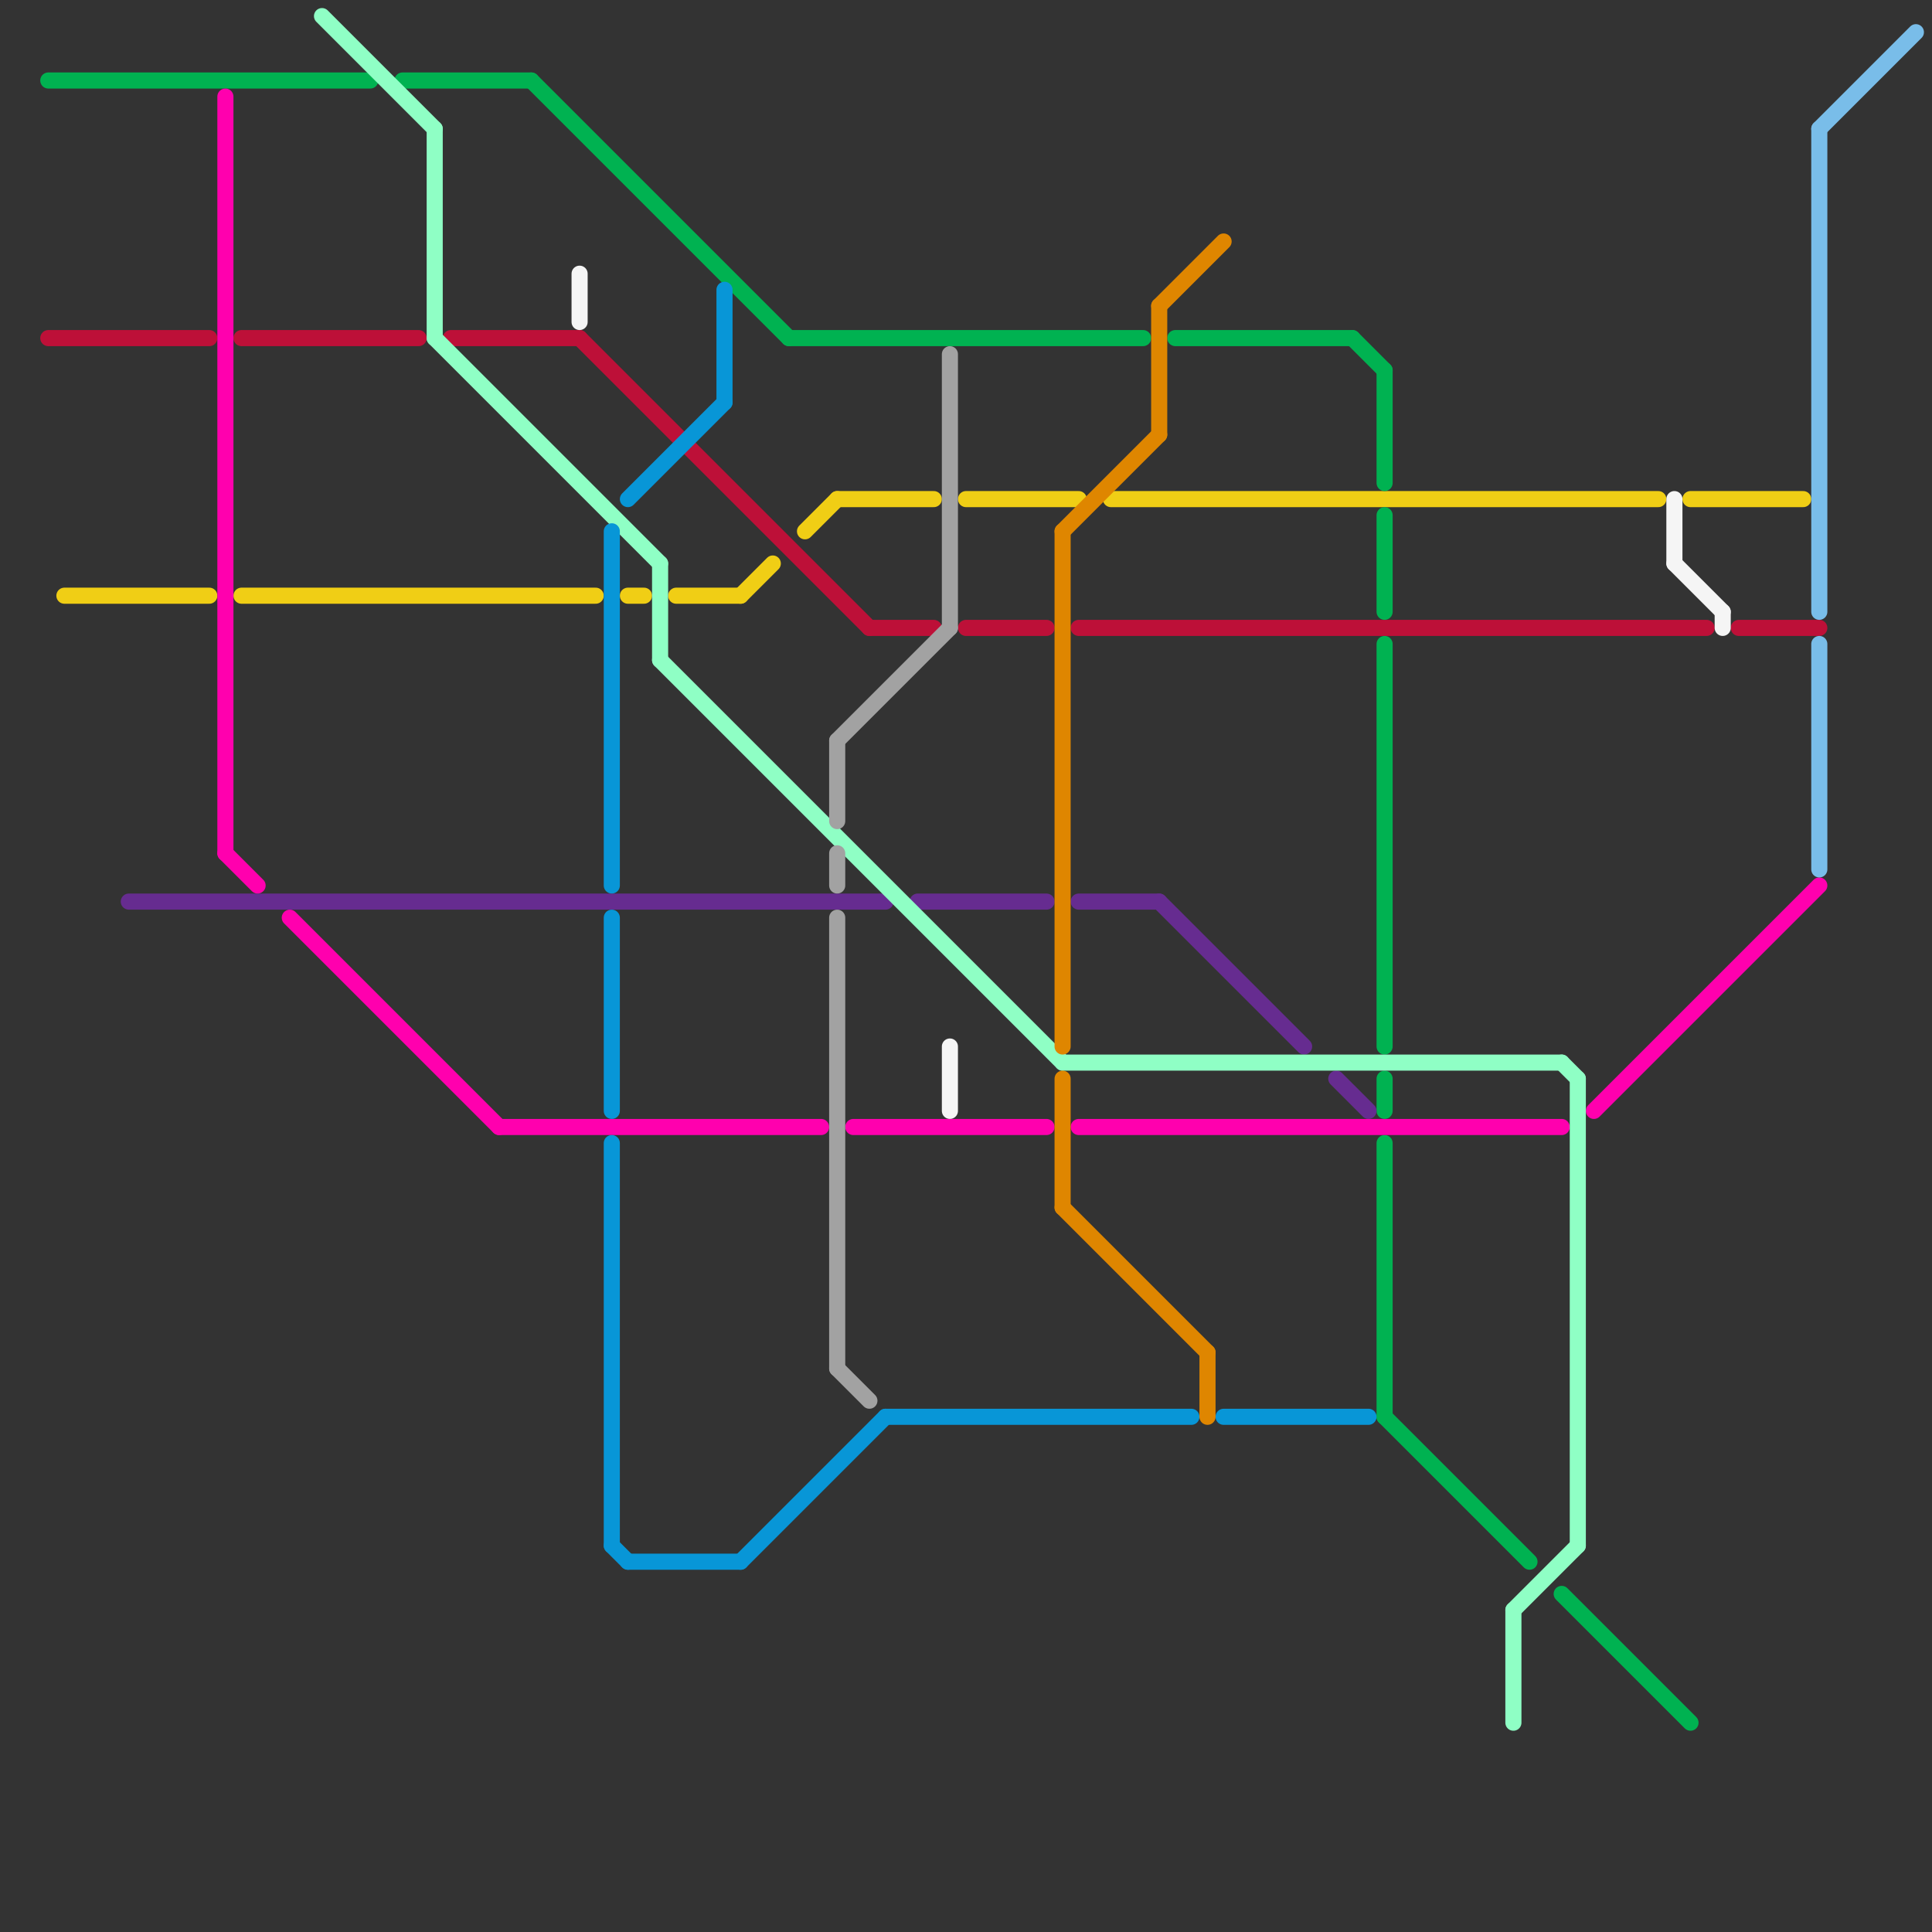 
<svg version="1.1" xmlns="http://www.w3.org/2000/svg" viewBox="0 0 120 120">
<rect x="0" y="0" width="120" height="120" fill="#333333" stroke="none"/>
<style>text { font: 1px Helvetica; font-weight: 600; white-space: pre; dominant-baseline: central; } line { stroke-width: 1; fill: none; stroke-linecap: round; stroke-linejoin: round; } .c0 { stroke: #bd1038 } .c1 { stroke: #f0ce15 } .c2 { stroke: #00b251 } .c3 { stroke: #662c90 } .c4 { stroke: #ff00ae } .c5 { stroke: #f5f5f5 } .c6 { stroke: #79bde9 } .c7 { stroke: #8fffc5 } .c8 { stroke: #0896d7 } .c9 { stroke: #a2a2a2 } .c10 { stroke: #df8600 }</style><defs><g id="wm-xf"><circle r="1.2" fill="#000"/><circle r="0.9" fill="#fff"/><circle r="0.6" fill="#000"/><circle r="0.3" fill="#fff"/></g><g id="wm"><circle r="0.6" fill="#000"/><circle r="0.3" fill="#fff"/></g></defs><line class="c0" x1="28" y1="21" x2="36" y2="21"/><line class="c0" x1="67" y1="39" x2="106" y2="39"/><line class="c0" x1="36" y1="21" x2="54" y2="39"/><line class="c0" x1="15" y1="21" x2="26" y2="21"/><line class="c0" x1="3" y1="21" x2="13" y2="21"/><line class="c0" x1="60" y1="39" x2="65" y2="39"/><line class="c0" x1="108" y1="39" x2="113" y2="39"/><line class="c0" x1="54" y1="39" x2="58" y2="39"/><line class="c1" x1="4" y1="37" x2="13" y2="37"/><line class="c1" x1="39" y1="37" x2="40" y2="37"/><line class="c1" x1="60" y1="31" x2="67" y2="31"/><line class="c1" x1="105" y1="31" x2="112" y2="31"/><line class="c1" x1="46" y1="37" x2="48" y2="35"/><line class="c1" x1="52" y1="31" x2="58" y2="31"/><line class="c1" x1="50" y1="33" x2="52" y2="31"/><line class="c1" x1="15" y1="37" x2="37" y2="37"/><line class="c1" x1="69" y1="31" x2="103" y2="31"/><line class="c1" x1="42" y1="37" x2="46" y2="37"/><line class="c2" x1="86" y1="88" x2="95" y2="97"/><line class="c2" x1="49" y1="21" x2="71" y2="21"/><line class="c2" x1="86" y1="67" x2="86" y2="69"/><line class="c2" x1="86" y1="23" x2="86" y2="30"/><line class="c2" x1="25" y1="5" x2="33" y2="5"/><line class="c2" x1="86" y1="71" x2="86" y2="88"/><line class="c2" x1="84" y1="21" x2="86" y2="23"/><line class="c2" x1="3" y1="5" x2="23" y2="5"/><line class="c2" x1="73" y1="21" x2="84" y2="21"/><line class="c2" x1="97" y1="99" x2="105" y2="107"/><line class="c2" x1="86" y1="32" x2="86" y2="38"/><line class="c2" x1="33" y1="5" x2="49" y2="21"/><line class="c2" x1="86" y1="40" x2="86" y2="65"/><line class="c3" x1="67" y1="56" x2="72" y2="56"/><line class="c3" x1="83" y1="67" x2="85" y2="69"/><line class="c3" x1="57" y1="56" x2="65" y2="56"/><line class="c3" x1="8" y1="56" x2="55" y2="56"/><line class="c3" x1="72" y1="56" x2="81" y2="65"/><line class="c4" x1="53" y1="70" x2="65" y2="70"/><line class="c4" x1="14" y1="6" x2="14" y2="53"/><line class="c4" x1="31" y1="70" x2="51" y2="70"/><line class="c4" x1="67" y1="70" x2="97" y2="70"/><line class="c4" x1="99" y1="69" x2="113" y2="55"/><line class="c4" x1="14" y1="53" x2="16" y2="55"/><line class="c4" x1="18" y1="57" x2="31" y2="70"/><line class="c5" x1="36" y1="17" x2="36" y2="20"/><line class="c5" x1="104" y1="31" x2="104" y2="35"/><line class="c5" x1="59" y1="65" x2="59" y2="69"/><line class="c5" x1="107" y1="38" x2="107" y2="39"/><line class="c5" x1="104" y1="35" x2="107" y2="38"/><line class="c6" x1="113" y1="8" x2="113" y2="38"/><line class="c6" x1="113" y1="8" x2="119" y2="2"/><line class="c6" x1="113" y1="40" x2="113" y2="54"/><line class="c7" x1="98" y1="67" x2="98" y2="96"/><line class="c7" x1="97" y1="66" x2="98" y2="67"/><line class="c7" x1="41" y1="41" x2="66" y2="66"/><line class="c7" x1="27" y1="8" x2="27" y2="21"/><line class="c7" x1="41" y1="35" x2="41" y2="41"/><line class="c7" x1="94" y1="100" x2="98" y2="96"/><line class="c7" x1="20" y1="1" x2="27" y2="8"/><line class="c7" x1="66" y1="66" x2="97" y2="66"/><line class="c7" x1="27" y1="21" x2="41" y2="35"/><line class="c7" x1="94" y1="100" x2="94" y2="107"/><line class="c8" x1="39" y1="31" x2="45" y2="25"/><line class="c8" x1="38" y1="57" x2="38" y2="69"/><line class="c8" x1="38" y1="71" x2="38" y2="96"/><line class="c8" x1="76" y1="88" x2="85" y2="88"/><line class="c8" x1="38" y1="96" x2="39" y2="97"/><line class="c8" x1="46" y1="97" x2="55" y2="88"/><line class="c8" x1="39" y1="97" x2="46" y2="97"/><line class="c8" x1="38" y1="33" x2="38" y2="55"/><line class="c8" x1="45" y1="18" x2="45" y2="25"/><line class="c8" x1="55" y1="88" x2="74" y2="88"/><line class="c9" x1="52" y1="46" x2="59" y2="39"/><line class="c9" x1="52" y1="46" x2="52" y2="51"/><line class="c9" x1="59" y1="22" x2="59" y2="39"/><line class="c9" x1="52" y1="57" x2="52" y2="85"/><line class="c9" x1="52" y1="53" x2="52" y2="55"/><line class="c9" x1="52" y1="85" x2="54" y2="87"/><line class="c10" x1="66" y1="33" x2="66" y2="65"/><line class="c10" x1="72" y1="19" x2="72" y2="27"/><line class="c10" x1="75" y1="84" x2="75" y2="88"/><line class="c10" x1="66" y1="33" x2="72" y2="27"/><line class="c10" x1="66" y1="75" x2="75" y2="84"/><line class="c10" x1="72" y1="19" x2="76" y2="15"/><line class="c10" x1="66" y1="67" x2="66" y2="75"/>
</svg>
